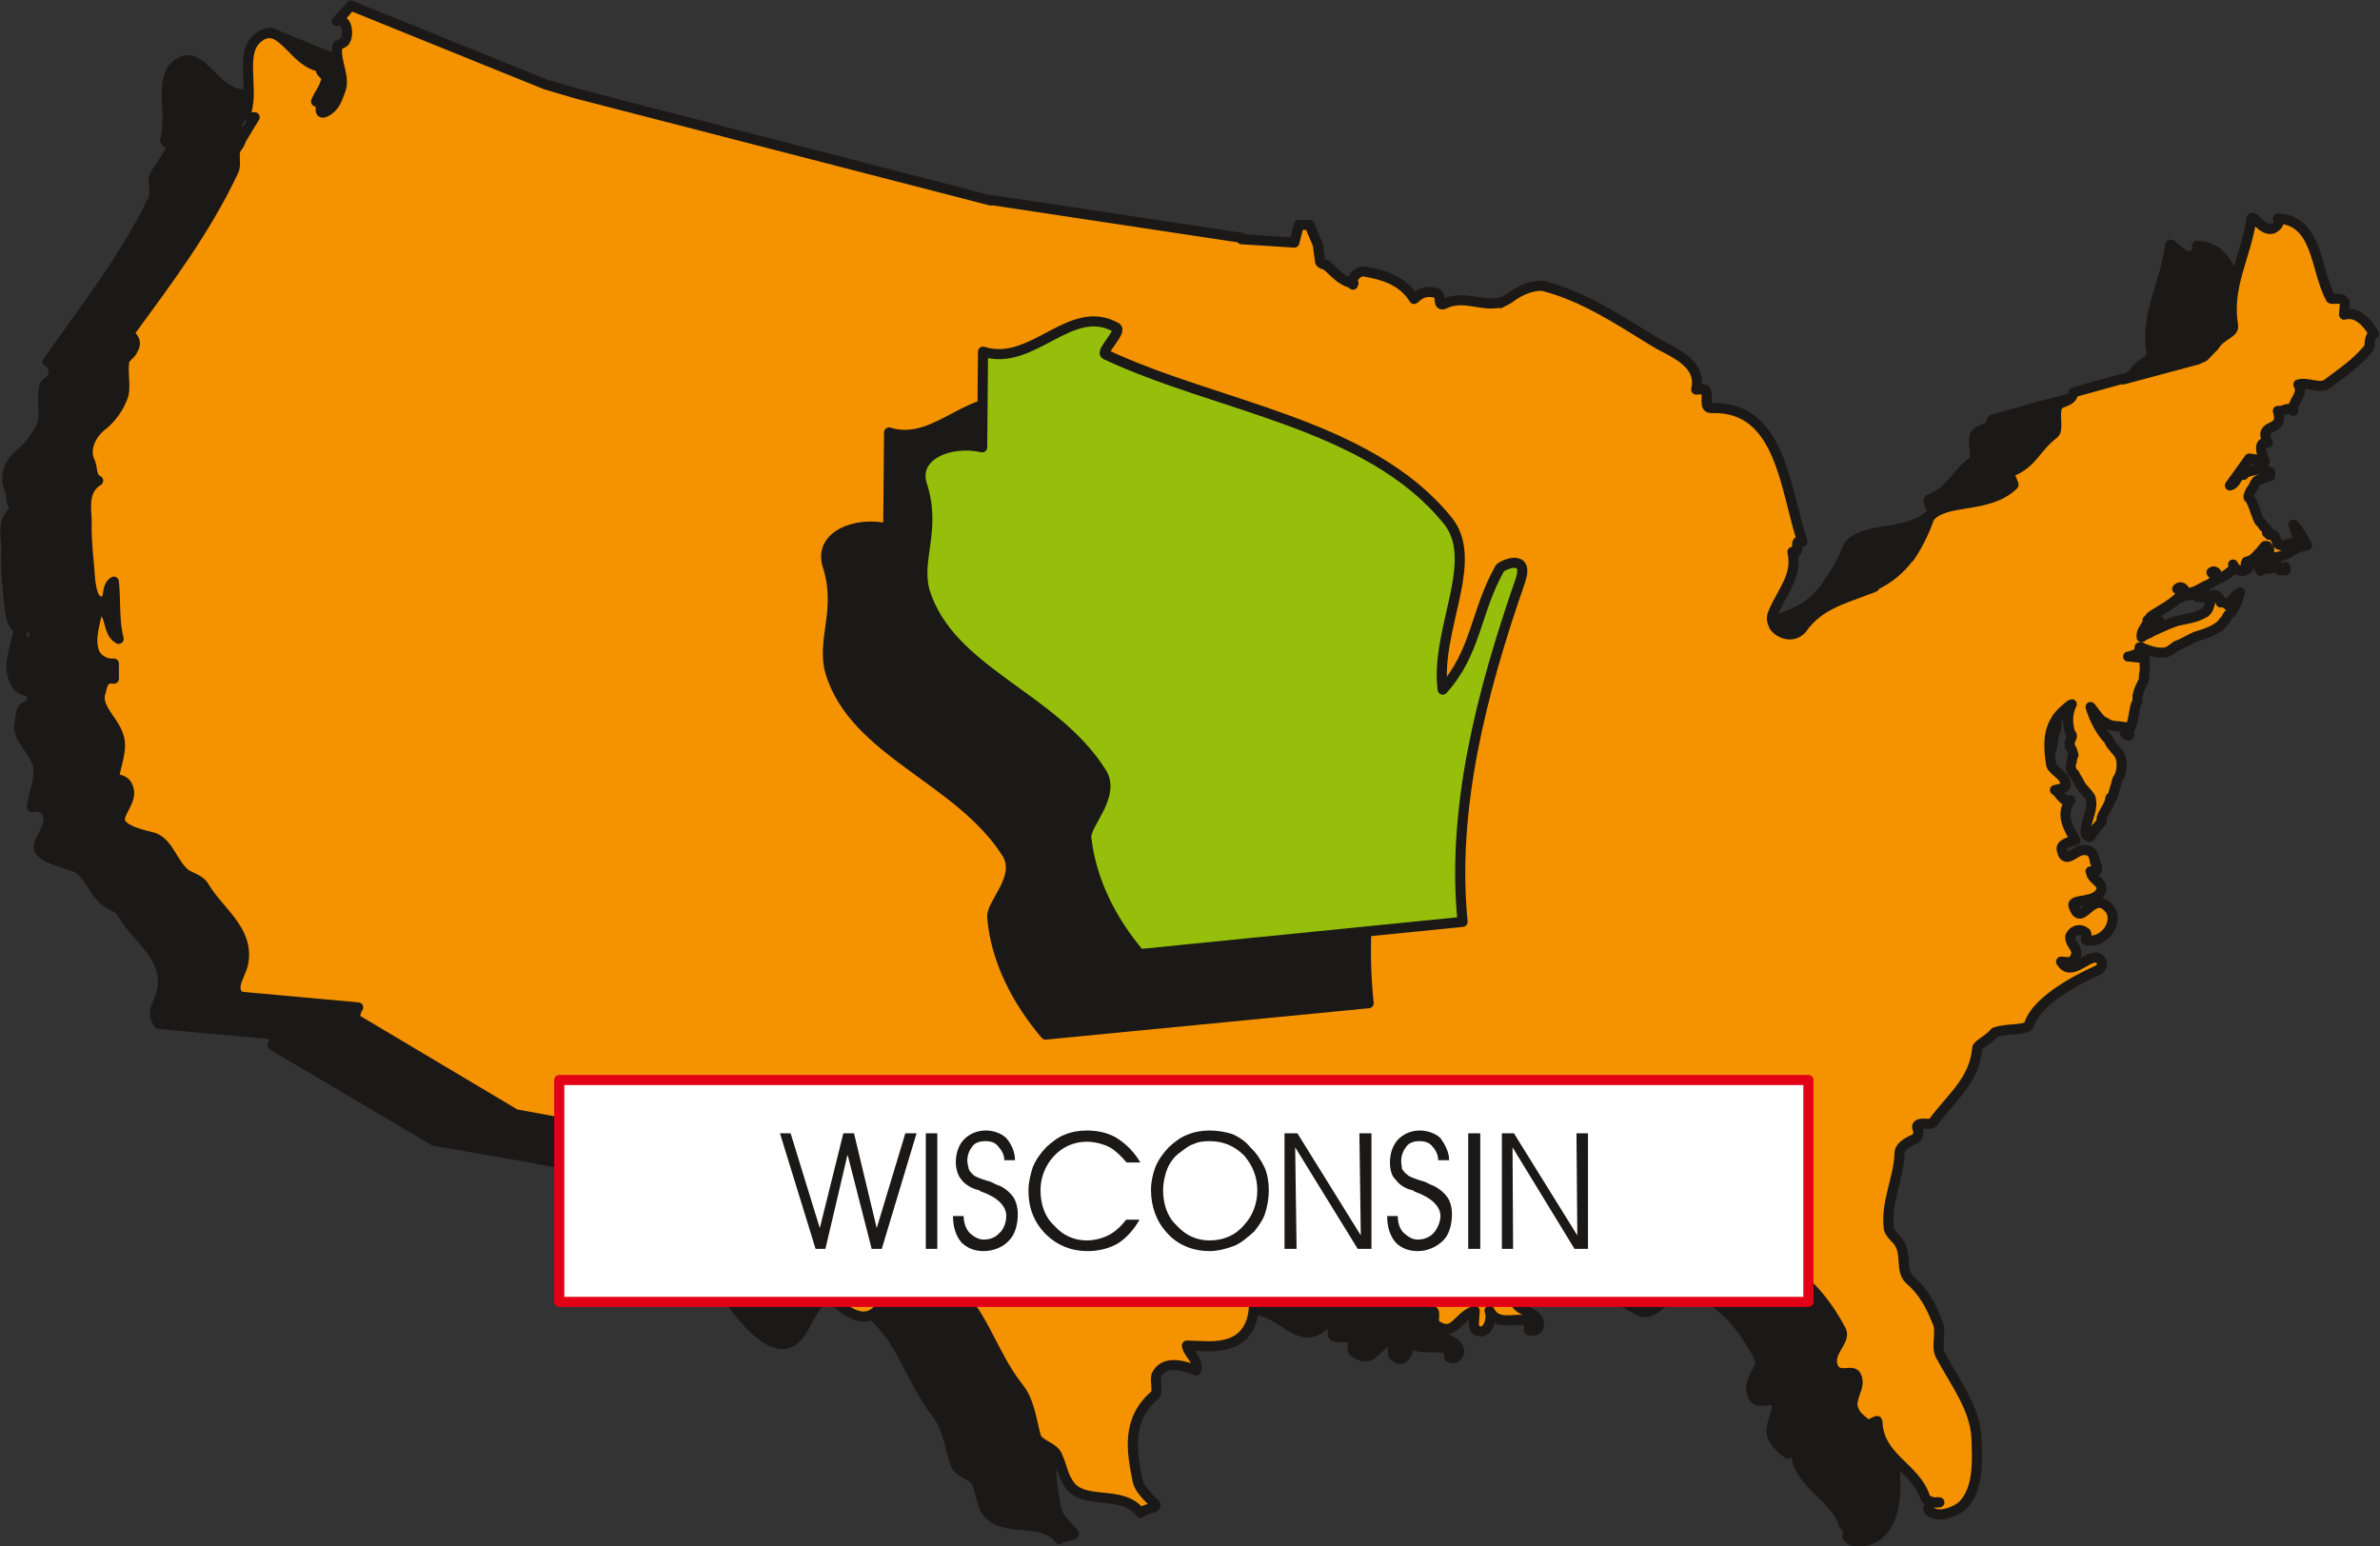 <svg xmlns="http://www.w3.org/2000/svg" version="1.2" width="84.86mm" height="55.14mm" viewBox="0 0 8486 5514" preserveAspectRatio="xMidYMid" fill-rule="evenodd" stroke-width="28.222" stroke-linejoin="round" xml:space="preserve"><rect x="0" y="0" width="8486" height="5514" fill="#333333" stroke="none"/><defs class="ClipPathGroup"><clipPath id="a" clipPathUnits="userSpaceOnUse"><path d="M0 0h8486v5514H0z"/></clipPath></defs><g class="SlideGroup"><g class="Slide" clip-path="url(#a)"><g class="Page"><g class="com.sun.star.drawing.ClosedBezierShape"><path class="BoundingBox" fill="none" d="M7705 2046h104v82h-104z"/><path fill="#1B1918" d="M7785 2083c3 7 6 10 3 16-8 10-21 10-31 10 10-8 21-16 28-26Z"/><path fill="none" stroke="#1B1918" stroke-width="36" stroke-linejoin="miter" d="M7785 2083c3 7 6 10 3 16-8 10-21 10-31 10 10-8 21-16 28-26Z"/></g><g class="com.sun.star.drawing.ClosedBezierShape"><path class="BoundingBox" fill="none" d="M7749 2059h84v99h-84z"/><path fill="#1B1918" d="M7798 2103c-3 5-3 8-9 8-5 2-10 11-15 11s-7-3-7-3c0 5 2 10 7 13 5-8 15-8 27-8 7-2 12-2 12-11 3-5-5-12-15-12v2Z"/><path fill="none" stroke="#1B1918" stroke-width="36" stroke-linejoin="miter" d="M7798 2103c-3 5-3 8-9 8-5 2-10 11-15 11s-7-3-7-3c0 5 2 10 7 13 5-8 15-8 27-8 7-2 12-2 12-11 3-5-5-12-15-12v2Z"/></g><g class="com.sun.star.drawing.ClosedBezierShape"><path class="BoundingBox" fill="none" d="M7836 2073h46v76h-46z"/><path fill="#1B1918" d="M7836 2129c10 0 18-9 26-16 0 7 2 16 0 16-8 2-16 0-26 0Z"/><path fill="none" stroke="#1B1918" stroke-width="36" stroke-linejoin="miter" d="M7836 2129c10 0 18-9 26-16 0 7 2 16 0 16-8 2-16 0-26 0Z"/></g><g class="com.sun.star.drawing.ClosedBezierShape"><path class="BoundingBox" fill="none" d="M7787 2072h61v67h-61z"/><path fill="#1B1918" d="M7824 2108c0 2-6 6-6 6 6 5 8 5 8 5 0-5 3-5 3-9-5 4-3-2-5-2Z"/><path fill="none" stroke="#1B1918" stroke-width="36" stroke-linejoin="miter" d="M7824 2108c0 2-6 6-6 6 6 5 8 5 8 5 0-5 3-5 3-9-5 4-3-2-5-2Z"/></g><g class="com.sun.star.drawing.ClosedBezierShape"><path class="BoundingBox" fill="none" d="M18 117h8160v5382H18z"/><path fill="#1B1918" d="M1658 398 965 117c-18 17-38 38-56 55 18-7 30 3 36 18 5 18 5 38 0 51-6 10-28 15-33 23-6 51 35 107 12 157-12 28-18 61-51 74-40 18 0-46-38-36 10-22 28-43 38-71 13-25-28-33-15-53-94-10-140-152-213-114-87 45-28 180-56 276-3 8 15 23 33 18l-48 76c-8 11-16 21-23 36-10 20 7 58-5 84-102 211-244 391-376 579 23 13 25 33 18 53-8 16-28 23-31 36-10 48 8 105-10 143-18 36-43 69-81 102-28 20-53 76-33 117 10 25 0 58 30 73-62 31-40 104-40 145-5 69 5 142 12 216 3 15 8 71 46 68 28-2 8-53 33-68 13 66 0 135 23 195-46-20-26-88-74-106-13 56-35 112-13 160 6 23 33 46 64 38v56c-43-10-41 40-43 56-15 50 40 91 61 144 18 51-13 105-18 160 23-5 46 3 53 21 28 48-45 99-25 134 18 28 74 39 114 54 56 12 74 91 120 127 17 15 48 18 61 45 53 89 160 150 142 267-5 38-38 76-23 107 2 7 8 10 10 18l419 38c-2 0-10 30-13 38l575 340 347 61 143 27 20-78 269 51c28 55 49 138 82 138-8 79 104 77 104 143s30 129 53 172c56 87 196 287 282 181 36-46 56-130 122-150 46-13 84 35 117 58 129 92 157 247 254 371 40 53 45 114 66 178 10 35 68 38 79 73 10 31 17 67 27 87 54 96 199 23 265 109 17-15 66-10 48-25-26-26-53-56-59-82-20-111-43-221 61-312 11-10-2-43 8-66 20-53 91-38 142-15 10-43-28-61-38-92 48 0 97 8 145-2 100-28 113-130 92-216 39-3 51 38 72 48 50 20 160-33 195-56 122-13 178 130 267 64 13-10 7-26-10-18 23-13 40-3 50 18 6 10-2 30 6 30 17 10 50-2 66 8 10 7-6 40 5 48 71 51 76-28 142-51 0 23-10 59 5 69 38 30 58-36 48-69 23 54 79 26 127 38 15 3 23 16 18 33 18 8 30-2 36-17 2-59-105-41-87-107 3-3 21 0 33 0-5-18 5-28 18-38-13-8-13-23-20-31-21-25-38 51-66 13-8-10-3-23-3-33-38 0-74 30-109 13-51-28-3-56 18-66 66-23 114 101 180 30-20 0-46 10-51-15 5 25 31 15 51 15 58-5 94-28 152-30 16-3 28-3 46-3-46-38 0-38 18-58 13 33-5 71 23 89 53 38 35-8 91-26 10 13 104-79 170-20 51 48 110 81 171 114 71 43 119-94 167-81 120 30 214 142 269 256 16 33-45 72-27 125 15 51 76 2 86 33 10 43-33 84-10 124 10 23 30 41 51 56 7-12 27-23 27-15 8 127 140 163 173 267 5 12 28 23 48 20-28-5-43 18-30 31 36 27 94 0 114-21 59-58 54-167 49-244-3-106-72-193-125-294-18-31 5-82-10-120-26-53-51-104-102-150-38-35 0-96-51-144-7-8-17-23-25-33-13-94 38-176 43-270 0-27 23-45 49-55 30-22 2-40 12-50 18-10 46 3 56-7 64-84 147-145 160-264 0-11 38-33 64-54 43-23 109-7 116-28 28-81 145-152 239-190 31-16 31-43 0-51-30-3-89 71-124 15 20 0 45 8 56-18 10-28-26-48-18-73 7-23 35-26 53-13 3 3 0 28 0 28 71 13 120-69 81-114-58-69-99 76-124-10-8-26 76-8 94-54 13-30-36-40-36-71v3c39 2 23-21 18-36-2-30-18-48-51-38-25 8-61 46-71 0-5-28 28-31 54-33-28-46-59-94-21-147-28 7-35-23-53-33 18-8 46-11 30-36-10-25-40-36-43-58-15-54-15-115 18-160 3-11 51-51 51-51-13 30-10 66-8 96 5 3 15 10 10 13-2 10-10 18-5 28 0 5-5 8 0 10 5 10 10 18 13 33-3-5 0 3-3 3 0 7-5 10-7 12v38c2 8 10 8 15 16 5 12 13 28 23 40 10 16 25 26 28 44 13 33-8 66-13 104 0 5-5 15 3 23 2 7 10 10 12 2 16-15 28-30 39-48 5-3 0-10 0-13 7-25 33-41 35-68 0-6 8-6 8-6l12-61h6l2-15c13-28 13-66-8-89-7-7-17-15-22-25-6-8-8-18-11-20-33-36-45-69-61-107 18 15 33 41 49 56v-5c25 18 45 15 73 18-7 10 3 35 18 27 3 0-2-10 0-17 18-28 13-59 23-89 0-5 5-8 5-13 3-5 0-15 0-25 8-18 18-33 20-51 3-10 3-20 8-31 3-17-8-33 0-50-20 5-38 0-58 0 5-5 10-5 15-8 10-3 10 3 18-10 5-3 7-10 5-18 2 0 12 0 10 3 28 12 56 22 81 15 18-3 38-26 43-20 23-11 46-26 69-36 30-10 66-20 91-46 3-2 5-10 11-18 5-5 12-15 20-22 13-16 18-28 28-41 2-8 2-23 7-28-17 10-35 23-45 43-8-10-16-10-28-10 0-3 2-10 0-13-8-7-18-17-26-10-10 10-10 28-12 38-5 10-11 18-21 23-28 18-61 20-94 28-30 8-63 25-91 38-13 5-23 10-33 20-8-20 10-33 20-50 3-3 0-8 0-10h-2v2c5-2 10-13 15-18 43-28 66-40 109-76 5-5-8-13-15-20 7-8 15-10 18-3 2 8 7 18 10 18 28 5 53-18 79-28 12-5 17-15 25-18-3-7 0-18-8-20-2-5-5-8-2-8 2-2 10-2 10 0 8 3 10 13 10 21 20-3 38-18 56-36 3-2-3-10-3-15 13 23 39 30 54 13 7-3 0-13-10-13 5-5 7-8 10-10h-3c18-5 31-16 46-28 3-5 8-8 10-15 0-3 3-8 10-11h3c7 3 7 8 7 16 3 5 3 15 0 25 16 0 31-3 46-5l36-18c15-10 38-18 58-25-10-15-25-33-38-54-5-7-8-12-15-15 10 18 15 38 25 59-25 0-43 15-63 15-8 0-13-5-18-10-3-5-5-10-5-18-5-5-8-10-10-10-5-5-8-5-16-5 3-3-2 0-2-3 0-2 2-8 0-10-5-3-8-10-15-15-3-3-3-10-10-13-11-10-31-74-39-84-2-2-7-7-2-10 2-10 2-20 10-28 10-10 13-23 23-28 15-2 25-13 43-13 0-5 3-15 0-17-8 0-15-3-18-3-2 0-2-5-2-5-23-5-36 5-56 8-5 0-10 2-18 7-2 0 0 5-2 5-6 0-11 0-16 5-10 13-12 28-30 33l68-96 54 5c12 20-46-66 12-61-38-79 59-33 36-117 18 3 33-18 56 0-10-30 38-56 15-89 36-16 76 16 104-5 56-46 99-74 148-125 10-10-8-38 20-51-28-43-59-84-107-74 0-17 3-40-5-48-10-10-46 0-48-8-51-104-41-276-183-284 3 18-5 28-18 36-38 12-76-56-79-36-17 140-88 239-66 381 6 28-38 33-66 76 0-2-38 38-38 33l-23 13-266 68-176 50c-5 43-55 25-63 63-3 31 10 74-3 84-73 56-76 104-157 137-10 5 15 43 13 46-92 91-247 46-300 119-23 51-46 99-76 137v3l2-3c-33 46-71 82-127 105-7 2-12 7-25 10-79 35-168 56-229 139-28 39-78 23-99-7-7-13-10-31-5-46 33-76 92-132 71-218 33 10-7-51 33-38-61-181-71-480-325-475-28 0-7-41-20-61-5-8-20-5-31-5 23-100-91-136-149-174-130-79-249-160-392-193-35-10-83 10-129 40l-31 16v2l31-18c-69 54-153-20-231 18-26 13 0-30-33-38-38-8-54 3-77 23-38-66-106-89-180-99-5-5-41 18-33 46v-5c-46-8-66-39-102-61-2-8-12-5-20-11l-2-63-33-69h-41l-10 61-191-17-892-135-1481-381-107-31Z"/></g><g fill="none" class="com.sun.star.drawing.ClosedBezierShape"><path class="BoundingBox" d="M0 95h8205v5422H0z"/><path stroke="#1B1918" stroke-width="36" stroke-linejoin="miter" d="M1658 398 965 117c-18 17-38 38-56 55 18-7 30 3 36 18 5 18 5 38 0 51-6 10-28 15-33 23-6 51 35 107 12 157-12 28-18 61-51 74-40 18 0-46-38-36 10-22 28-43 38-71 13-25-28-33-15-53-94-10-140-152-213-114-87 45-28 180-56 276-3 8 15 23 33 18l-48 76c-8 11-16 21-23 36-10 20 7 58-5 84-102 211-244 391-376 579 23 13 25 33 18 53-8 16-28 23-31 36-10 48 8 105-10 143-18 36-43 69-81 102-28 20-53 76-33 117 10 25 0 58 30 73-62 31-40 104-40 145-5 69 5 142 12 216 3 15 8 71 46 68 28-2 8-53 33-68 13 66 0 135 23 195-46-20-26-88-74-106-13 56-35 112-13 160 6 23 33 46 64 38v56c-43-10-41 40-43 56-15 50 40 91 61 144 18 51-13 105-18 160 23-5 46 3 53 21 28 48-45 99-25 134 18 28 74 39 114 54 56 12 74 91 120 127 17 15 48 18 61 45 53 89 160 150 142 267-5 38-38 76-23 107 2 7 8 10 10 18l419 38c-2 0-10 30-13 38l575 340 347 61 143 27 20-78 269 51c28 55 49 138 82 138-8 79 104 77 104 143s30 129 53 172c56 87 196 287 282 181 36-46 56-130 122-150 46-13 84 35 117 58 129 92 157 247 254 371 40 53 45 114 66 178 10 35 68 38 79 73 10 31 17 67 27 87 54 96 199 23 265 109 17-15 66-10 48-25-26-26-53-56-59-82-20-111-43-221 61-312 11-10-2-43 8-66 20-53 91-38 142-15 10-43-28-61-38-92 48 0 97 8 145-2 100-28 113-130 92-216 39-3 51 38 72 48 50 20 160-33 195-56 122-13 178 130 267 64 13-10 7-26-10-18 23-13 40-3 50 18 6 10-2 30 6 30 17 10 50-2 66 8 10 7-6 40 5 48 71 51 76-28 142-51 0 23-10 59 5 69 38 30 58-36 48-69 23 54 79 26 127 38 15 3 23 16 18 33 18 8 30-2 36-17 2-59-105-41-87-107 3-3 21 0 33 0-5-18 5-28 18-38-13-8-13-23-20-31-21-25-38 51-66 13-8-10-3-23-3-33-38 0-74 30-109 13-51-28-3-56 18-66 66-23 114 101 180 30-20 0-46 10-51-15 5 25 31 15 51 15 58-5 94-28 152-30 16-3 28-3 46-3-46-38 0-38 18-58 13 33-5 71 23 89 53 38 35-8 91-26 10 13 104-79 170-20 51 48 110 81 171 114 71 43 119-94 167-81 120 30 214 142 269 256 16 33-45 72-27 125 15 51 76 2 86 33 10 43-33 84-10 124 10 23 30 41 51 56 7-12 27-23 27-15 8 127 140 163 173 267 5 12 28 23 48 20-28-5-43 18-30 31 36 27 94 0 114-21 59-58 54-167 49-244-3-106-72-193-125-294-18-31 5-82-10-120-26-53-51-104-102-150-38-35 0-96-51-144-7-8-17-23-25-33-13-94 38-176 43-270 0-27 23-45 49-55 30-22 2-40 12-50 18-10 46 3 56-7 64-84 147-145 160-264 0-11 38-33 64-54 43-23 109-7 116-28 28-81 145-152 239-190 31-16 31-43 0-51-30-3-89 71-124 15 20 0 45 8 56-18 10-28-26-48-18-73 7-23 35-26 53-13 3 3 0 28 0 28 71 13 120-69 81-114-58-69-99 76-124-10-8-26 76-8 94-54 13-30-36-40-36-71v3c39 2 23-21 18-36-2-30-18-48-51-38-25 8-61 46-71 0-5-28 28-31 54-33-28-46-59-94-21-147-28 7-35-23-53-33 18-8 46-11 30-36-10-25-40-36-43-58-15-54-15-115 18-160 3-11 51-51 51-51-13 30-10 66-8 96 5 3 15 10 10 13-2 10-10 18-5 28 0 5-5 8 0 10 5 10 10 18 13 33-3-5 0 3-3 3 0 7-5 10-7 12v38c2 8 10 8 15 16 5 12 13 28 23 40 10 16 25 26 28 44 13 33-8 66-13 104 0 5-5 15 3 23 2 7 10 10 12 2 16-15 28-30 39-48 5-3 0-10 0-13 7-25 33-41 35-68 0-6 8-6 8-6l12-61h6l2-15c13-28 13-66-8-89-7-7-17-15-22-25-6-8-8-18-11-20-33-36-45-69-61-107 18 15 33 41 49 56v-5c25 18 45 15 73 18-7 10 3 35 18 27 3 0-2-10 0-17 18-28 13-59 23-89 0-5 5-8 5-13 3-5 0-15 0-25 8-18 18-33 20-51 3-10 3-20 8-31 3-17-8-33 0-50-20 5-38 0-58 0 5-5 10-5 15-8 10-3 10 3 18-10 5-3 7-10 5-18 2 0 12 0 10 3 28 12 56 22 81 15 18-3 38-26 43-20 23-11 46-26 69-36 30-10 66-20 91-46 3-2 5-10 11-18 5-5 12-15 20-22 13-16 18-28 28-41 2-8 2-23 7-28-17 10-35 23-45 43-8-10-16-10-28-10 0-3 2-10 0-13-8-7-18-17-26-10-10 10-10 28-12 38-5 10-11 18-21 23-28 18-61 20-94 28-30 8-63 25-91 38-13 5-23 10-33 20-8-20 10-33 20-50 3-3 0-8 0-10h-2v2c5-2 10-13 15-18 43-28 66-40 109-76 5-5-8-13-15-20 7-8 15-10 18-3 2 8 7 18 10 18 28 5 53-18 79-28 12-5 17-15 25-18-3-7 0-18-8-20-2-5-5-8-2-8 2-2 10-2 10 0 8 3 10 13 10 21 20-3 38-18 56-36 3-2-3-10-3-15 13 23 39 30 54 13 7-3 0-13-10-13 5-5 7-8 10-10h-3c18-5 31-16 46-28 3-5 8-8 10-15 0-3 3-8 10-11h3c7 3 7 8 7 16 3 5 3 15 0 25 16 0 31-3 46-5l36-18c15-10 38-18 58-25-10-15-25-33-38-54-5-7-8-12-15-15 10 18 15 38 25 59-25 0-43 15-63 15-8 0-13-5-18-10-3-5-5-10-5-18-5-5-8-10-10-10-5-5-8-5-16-5 3-3-2 0-2-3 0-2 2-8 0-10-5-3-8-10-15-15-3-3-3-10-10-13-11-10-31-74-39-84-2-2-7-7-2-10 2-10 2-20 10-28 10-10 13-23 23-28 15-2 25-13 43-13 0-5 3-15 0-17-8 0-15-3-18-3-2 0-2-5-2-5-23-5-36 5-56 8-5 0-10 2-18 7-2 0 0 5-2 5-6 0-11 0-16 5-10 13-12 28-30 33l68-96 54 5c12 20-46-66 12-61-38-79 59-33 36-117 18 3 33-18 56 0-10-30 38-56 15-89 36-16 76 16 104-5 56-46 99-74 148-125 10-10-8-38 20-51-28-43-59-84-107-74 0-17 3-40-5-48-10-10-46 0-48-8-51-104-41-276-183-284 3 18-5 28-18 36-38 12-76-56-79-36-17 140-88 239-66 381 6 28-38 33-66 76 0-2-38 38-38 33l-23 13-266 68-176 50c-5 43-55 25-63 63-3 31 10 74-3 84-73 56-76 104-157 137-10 5 15 43 13 46-92 91-247 46-300 119-23 51-46 99-76 137v3l2-3c-33 46-71 82-127 105-7 2-12 7-25 10-79 35-168 56-229 139-28 39-78 23-99-7-7-13-10-31-5-46 33-76 92-132 71-218 33 10-7-51 33-38-61-181-71-480-325-475-28 0-7-41-20-61-5-8-20-5-31-5 23-100-91-136-149-174-130-79-249-160-392-193-35-10-83 10-129 40l-31 16v2l31-18c-69 54-153-20-231 18-26 13 0-30-33-38-38-8-54 3-77 23-38-66-106-89-180-99-5-5-41 18-33 46v-5c-46-8-66-39-102-61-2-8-12-5-20-11l-2-63-33-69h-41l-10 61-191-17-892-135-1481-381-107-31Z"/></g><g class="com.sun.star.drawing.ClosedBezierShape"><path class="BoundingBox" fill="none" d="M7990 1954h107v75h-107z"/><path fill="#F49200" d="M8075 1989c0 5 6 11 0 16-5 5-18 5-28 5 7-5 18-14 28-21Z"/><path fill="none" stroke="#1B1918" stroke-width="36" stroke-linejoin="miter" d="M8075 1989c0 5 6 11 0 16-5 5-18 5-28 5 7-5 18-14 28-21Z"/></g><g class="com.sun.star.drawing.ClosedBezierShape"><path class="BoundingBox" fill="none" d="M8010 1986h115v73h-115z"/><path fill="#F49200" d="M8085 2006c0 3-3 8-5 8-8 2-10 11-19 11h-7c2 2 2 7 7 10 9-8 21-8 33-8 2-2 7-2 10-5 5-13-8-18-14-18 0 2 0 2-5 2Z"/><path fill="none" stroke="#1B1918" stroke-width="36" stroke-linejoin="miter" d="M8085 2006c0 3-3 8-5 8-8 2-10 11-19 11h-7c2 2 2 7 7 10 9-8 21-8 33-8 2-2 7-2 10-5 5-13-8-18-14-18 0 2 0 2-5 2Z"/></g><g class="com.sun.star.drawing.ClosedBezierShape"><path class="BoundingBox" fill="none" d="M8124 1998h45v55h-45z"/><path fill="#F49200" d="M8128 2033c7 0 13-9 21-11 0 2 2 11 0 11-3 2-14 0-21 0Z"/><path fill="none" stroke="#1B1918" stroke-width="36" stroke-linejoin="miter" d="M8128 2033c7 0 13-9 21-11 0 2 2 11 0 11-3 2-14 0-21 0Z"/></g><g class="com.sun.star.drawing.ClosedBezierShape"><path class="BoundingBox" fill="none" d="M8080 1990h58v52h-58z"/><path fill="#F49200" d="M8110 2009c3 6 0 8 0 14h9v-8c-6 2 0-6-9-6Z"/><path fill="none" stroke="#1B1918" stroke-width="36" stroke-linejoin="miter" d="M8110 2009c3 6 0 8 0 14h9v-8c-6 2 0-6-9-6Z"/></g><g class="com.sun.star.drawing.ClosedBezierShape"><path class="BoundingBox" fill="none" d="M307 20h8159v5381H307z"/><path fill="#F49200" d="M1945 301 1251 20c-17 20-33 38-50 55 17-5 28 3 33 18s5 38-3 51c-2 10-28 15-28 20-10 56 31 110 10 160-10 28-20 59-51 74-38 20 0-46-35-36 8-22 28-45 35-73 11-23-27-26-17-51-92-10-135-150-209-114-91 48-28 180-58 277-5 10 13 20 30 17l-48 79c-2 10-10 23-18 33-12 20 3 58-10 81-101 214-238 394-373 579 23 16 28 36 15 56-5 16-25 26-30 38-10 49 10 102-10 140-13 33-39 71-77 99-30 26-57 76-38 120 13 22 3 58 31 71-58 35-41 104-41 147-2 69 8 142 13 213 5 23 7 74 45 71 28-5 8-53 39-71 7 66 0 138 17 204-45-26-20-92-73-112-10 56-33 112-13 162 10 21 36 41 69 38v54c-46-8-41 40-49 53-12 53 46 94 64 147 20 51-10 108-15 159 20-3 43 8 48 23 28 51-43 99-23 134 20 28 71 39 117 51 53 18 68 94 114 130 18 12 53 20 66 45 53 89 158 153 140 267-5 38-38 76-26 107 3 7 8 13 16 18l419 38c-5 0-10 30-15 38l576 343 343 63 145 26 18-82 272 56c28 51 51 130 79 130-8 81 104 81 104 142 3 66 31 132 56 175 56 89 198 287 280 181 38-46 55-130 121-150 49-15 84 38 120 58 127 92 155 249 256 376 38 48 44 109 61 173 10 33 69 38 79 76 13 28 18 61 33 84 48 96 193 23 262 114 15-18 63-15 51-33-26-23-56-56-61-79-23-111-41-221 61-309 12-11 0-49 5-69 25-56 94-38 142-18 10-40-28-58-33-89 43 0 96 8 142-5 97-25 109-127 89-213 41 0 53 38 76 48 46 20 160-35 196-56 117-10 172 132 261 64 16-10 8-23-10-18 26-15 46-5 54 18 5 10 0 30 2 33 20 7 51-5 69 7 7 8-3 38 5 46 71 51 78-28 142-48 0 20-8 56 3 66 40 30 63-36 50-66 26 51 82 28 122 33 15 5 26 18 18 35 18 8 36-2 36-17 5-59-102-41-82-107 0-5 18 0 28 0-2-18 8-28 18-38-10-8-13-21-20-31-18-25-36 51-64 13-5-8-2-25-2-36-36 6-74 36-104 16-51-28-3-56 17-64 61-23 115 97 173 33-18-5-41 5-48-23 7 28 30 18 48 23 58-12 94-33 152-35 16-3 31-3 49-3-49-35 0-38 15-61 18 36 0 74 23 92 56 38 38-5 96-26 13 10 104-79 168-20 51 48 114 79 170 114 74 46 125-94 173-79 114 28 209 138 268 252 17 35-46 74-31 124 18 54 76 5 86 41 16 38-30 79-10 119 10 26 36 38 51 56 8-10 33-20 33-18 3 133 135 163 170 272 5 13 31 21 51 18-28-5-48 20-36 31 36 27 94 2 120-21 58-61 51-162 48-244-7-104-74-190-129-292-16-33 7-86-11-119-22-56-50-109-99-150-38-38 0-102-53-150-5-5-18-20-20-30-13-94 35-178 38-270 0-22 25-38 53-50 31-23 0-41 13-51s40 2 53-8c61-86 148-147 158-266 0-11 43-31 63-56 46-16 112-5 122-28 23-76 145-148 239-191 28-10 28-40 0-48-36-3-92 71-125 15 18 0 41 10 51-18 15-28-23-45-18-73 11-23 36-28 54-13 7 3 0 28 2 28 69 13 120-71 82-114-61-71-99 78-127-10-6-26 81-6 99-54 10-30-38-38-36-68h-2c38 5 20-21 15-36-3-28-15-46-51-38-25 8-56 46-66 0-8-23 25-31 48-36-23-43-56-91-18-144-30 7-33-23-55-36 17-5 50-5 35-33-10-25-41-36-48-56-10-57-13-118 18-163 2-11 50-54 55-54-17 33-15 66-7 99 0 3 10 10 7 16 0 7-10 17-7 25v10c7 10 10 20 13 31-3 0 0 5-3 5 0 5-3 10-3 18-5 11-5 23 0 33 0 8 11 8 11 16 7 12 17 28 23 40 10 13 25 26 33 41 10 36-11 71-16 104-2 8-2 18 0 28 8 5 10 10 16 5 12-23 27-35 40-53 0-3-2-10 0-13 8-25 28-43 31-71 0 0 7 0 7-3l18-63 8-13c10-28 12-67-13-90-5-7-13-15-20-25-5-8-5-15-13-20-28-33-46-71-58-110 15 18 30 44 50 56v-2c26 18 41 12 74 18-8 12 0 33 13 30 5-3-3-13 0-20 17-28 15-59 25-92l3-5c5-10 0-23 5-33 2-15 12-30 20-48 0-10 0-20 3-31 2-17-3-35 0-53-18 8-39 0-59 0 8-2 13-2 18-2v-3c13-5 10 3 20-10 0-5 3-10 3-18 0 0 10 0 10 3 28 10 53 20 84 15 18-5 38-26 38-23 25-10 46-23 68-33 33-10 66-20 92-43 2-3 8-13 13-15 7-11 10-23 22-28 11-16 16-28 23-44 3-5 3-17 8-28-18 11-31 28-43 46-10-10-15-10-26-10 0-3 0-10-5-13-2-7-12-17-23-12-7 12-10 28-15 43-2 7-10 18-18 20-30 18-61 20-94 28-33 10-61 25-91 38-10 8-25 10-36 20-2-20 11-33 21-50 5-5 5-8 5-10h-5v2c5-2 7-13 15-18 43-28 69-38 107-76 7-2-3-13-16-20 8-8 16-8 23 0 3 2 3 12 5 12 28 8 54-15 82-27 10-3 17-13 28-16-8-7-6-17-8-23-8-2-8-5-8-5 5-5 10-5 16 0 2 5 10 13 5 23 23-5 38-20 56-33 5-5 0-15 0-18 10 23 38 31 55 13 3-5 0-18-10-13 0-7 3-7 8-10h-5c23-5 33-18 46-33 2 0 7-5 10-12 5-3 7-8 10-11h7c3 3 3 11 8 13 0 10 0 23-5 28 18 5 33-3 46-5 15-5 25-8 35-15 21-13 38-21 59-23-10-23-21-38-36-61-2-3-10-10-13-13 8 18 11 38 21 59-21 0-41 15-61 15-8 0-15-5-18-8 0-7-5-15-8-20 0-5-2-10-7-10-3-5-10 0-13 0 0-8-8-5-8-8 3-5 3-8 0-10-2-5-7-8-10-10-7-5-7-15-15-18-10-10-25-74-38-84 0 0-3-2-3-7 3-11 8-23 16-31 5-10 10-25 20-28 13-2 28-13 41-13 0-5 2-15 0-15-3-2-11-2-18-7-3 0-3-3-3-3-17-2-35 3-53 8-5 0-13 7-20 7v5c-5 0-11 0-18 5-10 13-13 28-31 33l69-96 53 8c13 17-40-72 13-64-38-79 61-30 36-114 17 5 38-18 55 0-7-33 39-56 18-94 33-10 79 18 104-3 59-45 97-68 145-124 10-10-2-38 20-54-22-38-58-81-106-68 0-20 7-41-3-51-12-13-43 0-45-8-56-104-44-276-188-284 7 18-3 28-18 36-38 12-71-54-76-36-21 140-89 241-66 381 5 30-41 30-69 76 0-2-36 38-36 36l-22 10-265 71v-3l-177 49c-6 43-59 25-61 63-5 31 7 71-8 84-69 53-74 104-155 137-10 8 13 43 10 46-91 89-246 46-300 117-20 56-43 101-71 142v-3c-33 46-73 79-129 105l5 2c-10 5-18 8-25 10-84 33-173 54-232 137-29 39-82 23-102-7h2c-10-15-12-28-5-46 31-76 89-132 69-218 36 10-3-51 36-36-62-180-74-485-323-477-33 2-10-41-23-64-5-5-23-2-33-2 23-99-92-135-150-171-127-78-249-160-394-198-35-5-83 13-122 43l-33 18 33-18c-73 51-152-20-233 21-28 10-3-36-33-41-38-7-54 5-74 23-41-66-107-86-183-99-7 0-43 15-35 48 0-5 2-5 2-5-43-5-68-41-99-66-8-2-15-2-20-10l-8-61-30-71h-38l-16 63-188-12v-5l-894-135v2L2057 334l-112-33Z"/></g><g fill="none" class="com.sun.star.drawing.ClosedBezierShape"><path class="BoundingBox" d="M289-2h8201v5427H289z"/><path stroke="#1B1918" stroke-width="36" stroke-linejoin="miter" d="M1945 301 1251 20c-17 20-33 38-50 55 17-5 28 3 33 18s5 38-3 51c-2 10-28 15-28 20-10 56 31 110 10 160-10 28-20 59-51 74-38 20 0-46-35-36 8-22 28-45 35-73 11-23-27-26-17-51-92-10-135-150-209-114-91 48-28 180-58 277-5 10 13 20 30 17l-48 79c-2 10-10 23-18 33-12 20 3 58-10 81-101 214-238 394-373 579 23 16 28 36 15 56-5 16-25 26-30 38-10 49 10 102-10 140-13 33-39 71-77 99-30 26-57 76-38 120 13 22 3 58 31 71-58 35-41 104-41 147-2 69 8 142 13 213 5 23 7 74 45 71 28-5 8-53 39-71 7 66 0 138 17 204-45-26-20-92-73-112-10 56-33 112-13 162 10 21 36 41 69 38v54c-46-8-41 40-49 53-12 53 46 94 64 147 20 51-10 108-15 159 20-3 43 8 48 23 28 51-43 99-23 134 20 28 71 39 117 51 53 18 68 94 114 130 18 12 53 20 66 45 53 89 158 153 140 267-5 38-38 76-26 107 3 7 8 13 16 18l419 38c-5 0-10 30-15 38l576 343 343 63 145 26 18-82 272 56c28 51 51 130 79 130-8 81 104 81 104 142 3 66 31 132 56 175 56 89 198 287 280 181 38-46 55-130 121-150 49-15 84 38 120 58 127 92 155 249 256 376 38 48 44 109 61 173 10 33 69 38 79 76 13 28 18 61 33 84 48 96 193 23 262 114 15-18 63-15 51-33-26-23-56-56-61-79-23-111-41-221 61-309 12-11 0-49 5-69 25-56 94-38 142-18 10-40-28-58-33-89 43 0 96 8 142-5 97-25 109-127 89-213 41 0 53 38 76 48 46 20 160-35 196-56 117-10 172 132 261 64 16-10 8-23-10-18 26-15 46-5 54 18 5 10 0 30 2 33 20 7 51-5 69 7 7 8-3 38 5 46 71 51 78-28 142-48 0 20-8 56 3 66 40 30 63-36 50-66 26 51 82 28 122 33 15 5 26 18 18 35 18 8 36-2 36-17 5-59-102-41-82-107 0-5 18 0 28 0-2-18 8-28 18-38-10-8-13-21-20-31-18-25-36 51-64 13-5-8-2-25-2-36-36 6-74 36-104 16-51-28-3-56 17-64 61-23 115 97 173 33-18-5-41 5-48-23 7 28 30 18 48 23 58-12 94-33 152-35 16-3 31-3 49-3-49-35 0-38 15-61 18 36 0 74 23 92 56 38 38-5 96-26 13 10 104-79 168-20 51 48 114 79 170 114 74 46 125-94 173-79 114 28 209 138 268 252 17 35-46 74-31 124 18 54 76 5 86 41 16 38-30 79-10 119 10 26 36 38 51 56 8-10 33-20 33-18 3 133 135 163 170 272 5 13 31 21 51 18-28-5-48 20-36 31 36 27 94 2 120-21 58-61 51-162 48-244-7-104-74-190-129-292-16-33 7-86-11-119-22-56-50-109-99-150-38-38 0-102-53-150-5-5-18-20-20-30-13-94 35-178 38-270 0-22 25-38 53-50 31-23 0-41 13-51s40 2 53-8c61-86 148-147 158-266 0-11 43-31 63-56 46-16 112-5 122-28 23-76 145-148 239-191 28-10 28-40 0-48-36-3-92 71-125 15 18 0 41 10 51-18 15-28-23-45-18-73 11-23 36-28 54-13 7 3 0 28 2 28 69 13 120-71 82-114-61-71-99 78-127-10-6-26 81-6 99-54 10-30-38-38-36-68h-2c38 5 20-21 15-36-3-28-15-46-51-38-25 8-56 46-66 0-8-23 25-31 48-36-23-43-56-91-18-144-30 7-33-23-55-36 17-5 50-5 35-33-10-25-41-36-48-56-10-57-13-118 18-163 2-11 50-54 55-54-17 33-15 66-7 99 0 3 10 10 7 16 0 7-10 17-7 25v10c7 10 10 20 13 31-3 0 0 5-3 5 0 5-3 10-3 18-5 11-5 23 0 33 0 8 11 8 11 16 7 12 17 28 23 40 10 13 25 26 33 41 10 36-11 71-16 104-2 8-2 18 0 28 8 5 10 10 16 5 12-23 27-35 40-53 0-3-2-10 0-13 8-25 28-43 31-71 0 0 7 0 7-3l18-63 8-13c10-28 12-67-13-90-5-7-13-15-20-25-5-8-5-15-13-20-28-33-46-71-58-110 15 18 30 44 50 56v-2c26 18 41 12 74 18-8 12 0 33 13 30 5-3-3-13 0-20 17-28 15-59 25-92l3-5c5-10 0-23 5-33 2-15 12-30 20-48 0-10 0-20 3-31 2-17-3-35 0-53-18 8-39 0-59 0 8-2 13-2 18-2v-3c13-5 10 3 20-10 0-5 3-10 3-18 0 0 10 0 10 3 28 10 53 20 84 15 18-5 38-26 38-23 25-10 46-23 68-33 33-10 66-20 92-43 2-3 8-13 13-15 7-11 10-23 22-28 11-16 16-28 23-44 3-5 3-17 8-28-18 11-31 28-43 46-10-10-15-10-26-10 0-3 0-10-5-13-2-7-12-17-23-12-7 12-10 28-15 43-2 7-10 18-18 20-30 18-61 20-94 28-33 10-61 25-91 38-10 8-25 10-36 20-2-20 11-33 21-50 5-5 5-8 5-10h-5v2c5-2 7-13 15-18 43-28 69-38 107-76 7-2-3-13-16-20 8-8 16-8 23 0 3 2 3 12 5 12 28 8 54-15 82-27 10-3 17-13 28-16-8-7-6-17-8-23-8-2-8-5-8-5 5-5 10-5 16 0 2 5 10 13 5 23 23-5 38-20 56-33 5-5 0-15 0-18 10 23 38 31 55 13 3-5 0-18-10-13 0-7 3-7 8-10h-5c23-5 33-18 46-33 2 0 7-5 10-12 5-3 7-8 10-11h7c3 3 3 11 8 13 0 10 0 23-5 28 18 5 33-3 46-5 15-5 25-8 35-15 21-13 38-21 59-23-10-23-21-38-36-61-2-3-10-10-13-13 8 18 11 38 21 59-21 0-41 15-61 15-8 0-15-5-18-8 0-7-5-15-8-20 0-5-2-10-7-10-3-5-10 0-13 0 0-8-8-5-8-8 3-5 3-8 0-10-2-5-7-8-10-10-7-5-7-15-15-18-10-10-25-74-38-84 0 0-3-2-3-7 3-11 8-23 16-31 5-10 10-25 20-28 13-2 28-13 41-13 0-5 2-15 0-15-3-2-11-2-18-7-3 0-3-3-3-3-17-2-35 3-53 8-5 0-13 7-20 7v5c-5 0-11 0-18 5-10 13-13 28-31 33l69-96 53 8c13 17-40-72 13-64-38-79 61-30 36-114 17 5 38-18 55 0-7-33 39-56 18-94 33-10 79 18 104-3 59-45 97-68 145-124 10-10-2-38 20-54-22-38-58-81-106-68 0-20 7-41-3-51-12-13-43 0-45-8-56-104-44-276-188-284 7 18-3 28-18 36-38 12-71-54-76-36-21 140-89 241-66 381 5 30-41 30-69 76 0-2-36 38-36 36l-22 10-265 71v-3l-177 49c-6 43-59 25-61 63-5 31 7 71-8 84-69 53-74 104-155 137-10 8 13 43 10 46-91 89-246 46-300 117-20 56-43 101-71 142v-3c-33 46-73 79-129 105l5 2c-10 5-18 8-25 10-84 33-173 54-232 137-29 39-82 23-102-7h2c-10-15-12-28-5-46 31-76 89-132 69-218 36 10-3-51 36-36-62-180-74-485-323-477-33 2-10-41-23-64-5-5-23-2-33-2 23-99-92-135-150-171-127-78-249-160-394-198-35-5-83 13-122 43l-33 18 33-18c-73 51-152-20-233 21-28 10-3-36-33-41-38-7-54 5-74 23-41-66-107-86-183-99-7 0-43 15-35 48 0-5 2-5 2-5-43-5-68-41-99-66-8-2-15-2-20-10l-8-61-30-71h-38l-16 63-188-12v-5l-894-135v2L2057 334l-112-33Z"/></g><g class="com.sun.star.drawing.PolyPolygonShape"><path class="BoundingBox" fill="none" d="M1975 3833h4492v828H1975z"/><path fill="#FFF" d="M6448 4642v-791H1994v791h4454Z"/><path fill="none" stroke="#E30016" stroke-width="36" stroke-linejoin="miter" d="M6448 4642v-791H1994v791h4454Z"/></g><g class="com.sun.star.drawing.ClosedBezierShape"><path class="BoundingBox" fill="none" d="M2781 4031h2882v431H2781z"/><path fill="#1B1918" d="m3045 4041 81 338 102-338h40l-124 412h-36l-86-336-79 336h-35l-127-412h38l104 338 84-338h38Zm0 0Zm297 412h-41v-412h41v412Zm0 0Zm56-117h38c0 23 7 43 20 59 13 12 31 25 51 25 23 0 43-8 56-23 15-12 25-38 25-61 0-35-30-66-86-86-5 0-10-6-10-6-28-5-54-23-64-38-12-13-20-38-20-61 0-33 10-61 28-81 20-21 48-33 79-33 28 0 55 10 73 27 18 21 31 49 31 79h-38c0-20-11-38-21-48-10-15-28-20-45-20-21 0-39 5-49 20-10 13-17 30-17 51 0 10 5 23 5 28 2 7 10 15 15 20 7 8 28 15 53 23 13 2 23 10 31 13 25 7 45 26 56 39 12 15 20 38 20 66 0 38-10 73-31 94-20 23-55 38-91 38-31 0-58-10-79-31-20-23-30-56-30-94Zm0 0Zm619-191c-20-23-40-43-60-54-23-12-54-20-82-20-45 0-86 18-117 51-33 36-48 79-48 122 0 49 15 95 48 125 31 36 72 54 117 54 28 0 56-8 76-18 21-10 46-31 64-56h48c-20 36-48 66-76 84-30 18-69 28-109 28-59 0-109-21-148-59-43-43-63-94-63-158 0-28 8-59 15-81 10-26 28-51 48-72 21-20 46-38 66-45 23-10 51-15 79-15 43 0 82 10 112 30s58 48 79 84h-49Zm0 0Zm130 96c0 52 15 98 48 128 32 36 72 54 118 54 48 0 92-18 122-54 31-33 48-76 48-125 0-48-17-89-48-125-36-35-76-50-122-50-20 0-41 2-56 10-18 5-33 18-49 30-20 13-38 38-46 59-10 25-15 53-15 76v-3Zm0 0Zm-43 0c0-28 7-56 15-78 10-26 28-51 48-72 21-20 46-38 67-45 23-10 51-15 79-15s56 5 79 12c25 10 51 28 66 48 23 21 38 46 51 72 10 22 15 53 15 81 0 29-5 57-13 82-7 23-25 48-40 66-23 20-46 41-72 51-27 10-58 18-86 18-58 0-113-21-151-64-38-40-58-94-58-153v-3Zm0 0Zm748 164-5-364h43v412h-49l-223-362 5 362h-43v-412h46l226 364Zm0 0Zm94-69h38c0 23 5 43 20 59 13 12 30 25 51 25 20 0 43-8 56-23 12-12 25-38 25-61 0-35-33-66-89-86-2 0-10-6-10-6-28-5-51-23-61-38-15-13-20-38-20-61 0-33 10-61 28-81 20-21 48-33 78-33 28 0 56 10 74 27 15 21 31 49 31 79h-39c0-20-10-38-20-48-10-15-28-20-46-20-20 0-38 5-48 20-10 13-18 30-18 51 0 10 3 23 3 28 5 7 10 15 18 20 7 8 28 15 53 23 13 2 23 10 31 13 22 7 45 26 55 39 13 15 21 38 21 66 0 38-10 73-31 94-23 23-56 38-91 38-31 0-59-10-79-31-20-23-30-56-30-94Zm0 0Zm332 117h-43v-412h43v412Zm0 0Zm346-48-3-364h41v412h-48l-221-362 2 362h-40v-412h43l226 364Z"/></g><g class="com.sun.star.drawing.ClosedBezierShape"><path class="BoundingBox" fill="none" d="M2928 1417h2186v2293H2928z"/><path fill="#1B1918" d="M3728 3689c-104-122-177-267-190-416-8-49 107-145 51-232-170-266-541-358-628-643-34-117 41-221-10-381-34-107 102-160 216-132l3-343c177 56 312-180 472-84 23 13-56 84-38 94 401 190 936 244 1220 594 122 145-48 389-18 601 122-132 115-278 201-428 10-15 114-56 81 38-147 402-251 819-208 1220l-1152 112Z"/><path fill="none" stroke="#1B1918" stroke-width="36" stroke-linejoin="miter" d="M3728 3689c-104-122-177-267-190-416-8-49 107-145 51-232-170-266-541-358-628-643-34-117 41-221-10-381-34-107 102-160 216-132l3-343c177 56 312-180 472-84 23 13-56 84-38 94 401 190 936 244 1220 594 122 145-48 389-18 601 122-132 115-278 201-428 10-15 114-56 81 38-147 402-251 819-208 1220l-1152 112Z"/></g><g class="com.sun.star.drawing.ClosedBezierShape"><path class="BoundingBox" fill="none" d="M3264 1127h2183v2295H3264z"/><path fill="#95BF0B" d="M4064 3402c-104-122-175-267-191-417-2-48 107-150 54-231-171-272-541-358-630-646-32-115 43-219-10-381-32-104 101-158 215-132l3-341c178 56 312-179 475-86 23 13-58 86-38 96 399 188 936 244 1218 590 121 144-44 391-16 605 120-132 117-280 204-433 7-10 106-56 73 44-140 402-246 818-206 1217l-1151 115Z"/><path fill="none" stroke="#1B1918" stroke-width="36" stroke-linejoin="miter" d="M4064 3402c-104-122-175-267-191-417-2-48 107-150 54-231-171-272-541-358-630-646-32-115 43-219-10-381-32-104 101-158 215-132l3-341c178 56 312-179 475-86 23 13-58 86-38 96 399 188 936 244 1218 590 121 144-44 391-16 605 120-132 117-280 204-433 7-10 106-56 73 44-140 402-246 818-206 1217l-1151 115Z"/></g></g></g></g></svg>
